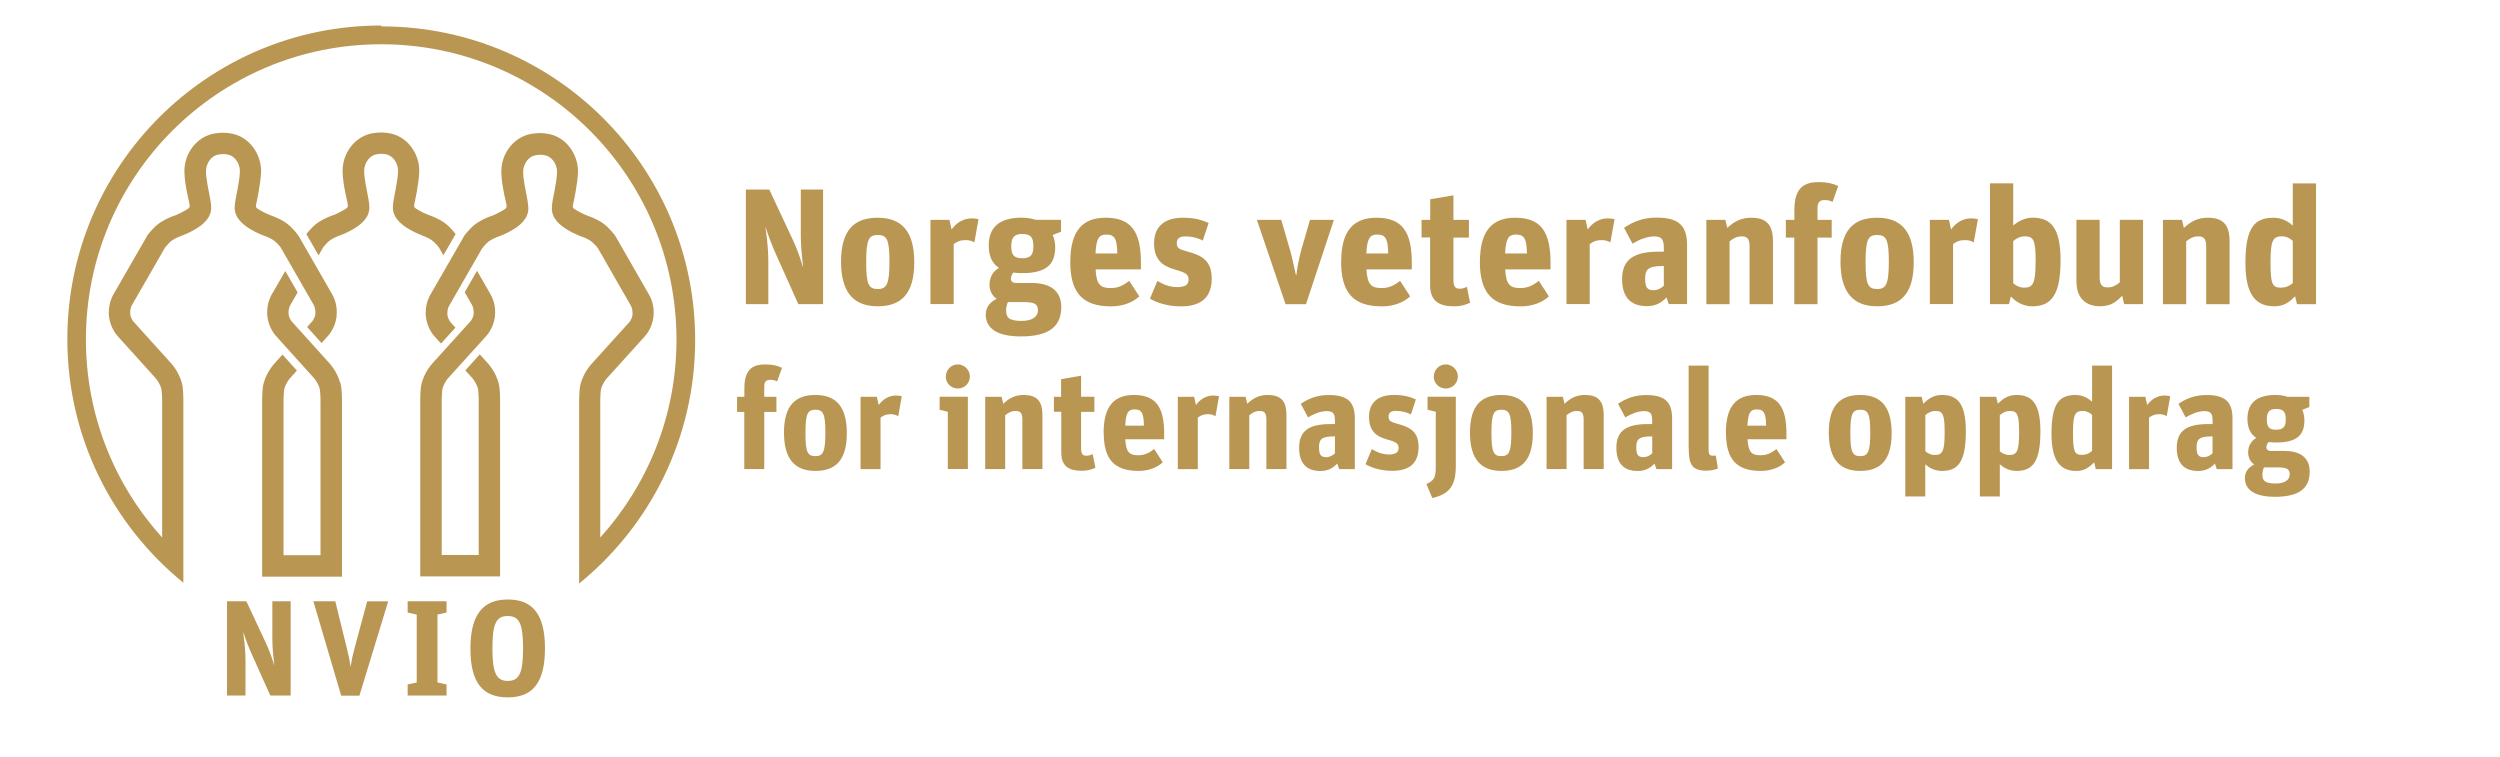 <svg width="284" height="86" viewBox="0 0 284 86" fill="none" xmlns="http://www.w3.org/2000/svg">
<path d="M25.799 68.305H27.989L30.209 73.055C30.579 73.825 30.919 74.815 31.139 75.535H31.159C31.079 74.875 30.939 73.655 30.939 72.685V68.305H33.019V79.015H30.709L28.639 74.405C28.189 73.415 27.879 72.555 27.649 71.845C27.649 71.865 27.629 71.845 27.629 71.845C27.689 72.365 27.889 73.645 27.889 74.975V79.015H25.789V68.305H25.799Z" fill="#BA9653"/>
<path d="M35.61 68.305H38.09L39.38 73.565C39.58 74.355 39.69 74.815 39.81 75.695H39.83C39.98 74.815 40.08 74.385 40.29 73.585L41.71 68.315H44.1L40.83 79.025H38.76L35.6 68.315L35.61 68.305Z" fill="#BA9653"/>
<path d="M46.309 77.755L47.339 77.525V69.815L46.309 69.585V68.305H50.729V69.585L49.699 69.815V77.525L50.729 77.755V79.015H46.309V77.755Z" fill="#BA9653"/>
<path d="M53.44 73.682C53.44 69.782 54.889 68.102 57.69 68.102C60.489 68.102 61.91 69.762 61.91 73.652C61.91 77.542 60.52 79.222 57.69 79.222C54.859 79.222 53.44 77.592 53.44 73.692V73.682ZM59.419 73.632C59.419 70.862 58.999 69.982 57.679 69.982C56.359 69.982 55.94 70.862 55.94 73.632C55.94 76.402 56.359 77.352 57.679 77.352C58.999 77.352 59.419 76.442 59.419 73.632Z" fill="#BA9653"/>
<path d="M47.91 26.738C48.02 26.768 48.65 27.008 49.03 27.268C49.19 27.378 49.44 27.618 49.62 27.818C49.71 27.918 49.8 28.018 49.87 28.128L50.37 28.998L51.76 26.588C51.69 26.488 51.58 26.358 51.45 26.208C51.19 25.918 50.85 25.548 50.39 25.238C49.66 24.748 48.87 24.488 48.61 24.388C48.25 24.248 47.88 24.068 47.63 23.918C47.4 23.778 47.16 23.658 47.08 23.538C47 23.408 47.07 23.198 47.11 22.978C47.11 22.978 47.62 20.698 47.63 19.398V19.358C47.62 18.408 47.3 17.468 46.71 16.678C46.12 15.888 45.19 15.248 44.05 15.108C43.77 15.068 43.55 15.048 43.29 15.048C43.03 15.048 42.81 15.078 42.51 15.108C41.36 15.248 40.43 15.898 39.84 16.678C39.24 17.468 38.93 18.408 38.92 19.358C38.92 19.358 38.92 19.378 38.92 19.408C38.92 20.288 39.09 21.188 39.24 21.968C39.32 22.358 39.45 22.918 39.45 22.918C39.45 22.918 39.56 23.358 39.49 23.518C39.42 23.678 38.91 23.948 38.53 24.138C38.34 24.238 38.17 24.308 38.05 24.368C37.99 24.398 37.94 24.418 37.91 24.428C37.89 24.428 37.88 24.438 37.87 24.438C37.65 24.508 36.9 24.768 36.17 25.248C35.71 25.558 35.37 25.928 35.11 26.218C34.97 26.378 34.87 26.498 34.8 26.588L36.19 29.008L36.7 28.118C36.82 27.958 37.26 27.438 37.54 27.258C37.75 27.118 38.05 26.968 38.29 26.868C38.41 26.818 38.74 26.698 38.74 26.698C38.78 26.688 39.38 26.458 40.06 26.068C40.4 25.868 40.77 25.638 41.11 25.318C41.44 24.998 41.8 24.598 41.93 23.938C41.96 23.788 41.96 23.668 41.96 23.558C41.96 23.218 41.91 22.918 41.85 22.578C41.67 21.578 41.36 20.238 41.37 19.398V19.378C41.37 18.988 41.53 18.498 41.8 18.148C42.08 17.788 42.41 17.578 42.83 17.518C43.12 17.478 43.24 17.468 43.3 17.468C43.37 17.468 43.47 17.468 43.75 17.508C44.18 17.568 44.51 17.788 44.79 18.138C45.06 18.478 45.21 18.958 45.22 19.338C45.22 19.358 45.22 19.378 45.22 19.388C45.22 19.938 45.09 20.748 44.95 21.488C44.88 21.868 44.8 22.228 44.74 22.568C44.68 22.908 44.63 23.208 44.63 23.548C44.63 23.668 44.63 23.788 44.66 23.938C44.79 24.598 45.15 24.998 45.48 25.318C45.99 25.788 46.56 26.098 47.01 26.328C47.47 26.558 47.81 26.688 47.84 26.698C47.84 26.698 47.9 26.718 47.92 26.728L47.91 26.738ZM38.65 43.508C38.29 42.218 37.56 41.428 37.5 41.348L33.14 36.518C33.08 36.448 32.82 36.068 32.79 35.708C32.79 35.628 32.78 35.548 32.78 35.478C32.78 35.208 32.84 34.988 32.89 34.848C32.92 34.778 32.97 34.678 32.97 34.678L33.81 33.218L32.41 30.788L30.88 33.428C30.75 33.648 30.36 34.378 30.35 35.478C30.35 35.648 30.35 35.818 30.38 36.008C30.56 37.328 31.29 38.078 31.36 38.178L35.71 42.998C35.77 43.068 36.18 43.598 36.32 44.168C36.33 44.188 36.38 44.538 36.39 44.848C36.41 45.168 36.41 45.508 36.41 45.678C36.41 45.758 36.41 45.808 36.41 45.808V63.068H32.21V45.798C32.21 45.798 32.21 45.758 32.21 45.678C32.21 45.508 32.21 45.168 32.23 44.848C32.24 44.538 32.29 44.188 32.3 44.168C32.39 43.848 32.55 43.528 32.69 43.308C32.76 43.198 32.82 43.108 32.87 43.058C32.89 43.028 32.91 43.008 32.92 42.998L33.73 42.098L32.09 40.278L31.11 41.368C31.05 41.448 30.31 42.238 29.95 43.538C29.84 43.958 29.82 44.338 29.8 44.738C29.78 45.128 29.78 45.488 29.78 45.688C29.78 45.778 29.78 45.838 29.78 45.838V65.508H31.25H38.85V45.838C38.85 45.838 38.85 45.778 38.85 45.688C38.85 45.488 38.85 45.128 38.83 44.738C38.81 44.338 38.79 43.958 38.68 43.538L38.65 43.508ZM56.64 43.508C56.28 42.218 55.55 41.428 55.49 41.348L54.5 40.258L52.86 42.078L53.68 42.978C53.74 43.048 54.15 43.578 54.29 44.148C54.3 44.168 54.35 44.518 54.36 44.828C54.38 45.148 54.38 45.488 54.38 45.658C54.38 45.738 54.38 45.788 54.38 45.788V63.048H50.18V45.778C50.18 45.778 50.18 45.738 50.18 45.658C50.18 45.488 50.18 45.148 50.2 44.828C50.21 44.518 50.26 44.168 50.27 44.148C50.36 43.828 50.52 43.508 50.66 43.288C50.73 43.178 50.79 43.088 50.84 43.038C50.86 43.008 50.88 42.988 50.89 42.978L55.25 38.158C55.32 38.068 56.04 37.318 56.22 35.998C56.24 35.818 56.25 35.638 56.25 35.478C56.25 34.378 55.85 33.648 55.72 33.428L54.19 30.758L52.79 33.198L53.63 34.658C53.66 34.718 53.81 35.038 53.81 35.468C53.81 35.548 53.81 35.618 53.8 35.698C53.78 35.918 53.68 36.148 53.58 36.308C53.53 36.388 53.49 36.448 53.46 36.488C53.45 36.508 53.44 36.518 53.43 36.518L49.07 41.338C49.01 41.418 48.27 42.208 47.91 43.508C47.8 43.928 47.78 44.308 47.76 44.708C47.74 45.098 47.74 45.458 47.74 45.658C47.74 45.748 47.74 45.808 47.74 45.808V65.478H49.21H56.81V45.808C56.81 45.808 56.81 45.748 56.81 45.658C56.81 45.458 56.81 45.098 56.79 44.708C56.77 44.308 56.75 43.928 56.64 43.508ZM43.28 2.898C23.6 2.898 7.65 18.848 7.65 38.528C7.65 49.698 12.79 59.658 20.83 66.198V45.808C20.83 45.808 20.83 45.748 20.83 45.658C20.83 45.458 20.83 45.098 20.81 44.708C20.79 44.308 20.77 43.928 20.66 43.508C20.3 42.218 19.57 41.428 19.51 41.348L15.15 36.518C15.09 36.448 14.83 36.068 14.8 35.708C14.8 35.628 14.79 35.548 14.79 35.478C14.79 35.208 14.85 34.988 14.9 34.848C14.93 34.778 14.98 34.678 14.98 34.678L18.73 28.148C18.85 27.988 19.29 27.468 19.57 27.288C19.78 27.148 20.08 26.998 20.32 26.898C20.44 26.848 20.77 26.728 20.77 26.728C20.81 26.718 21.41 26.488 22.09 26.098C22.43 25.898 22.8 25.668 23.14 25.348C23.47 25.028 23.83 24.628 23.96 23.968C23.99 23.818 23.99 23.698 23.99 23.588C23.99 23.248 23.94 22.948 23.88 22.608C23.7 21.608 23.39 20.268 23.4 19.428V19.408C23.4 19.018 23.56 18.528 23.83 18.178C24.11 17.818 24.44 17.608 24.86 17.548C25.15 17.508 25.27 17.498 25.33 17.498C25.4 17.498 25.5 17.498 25.78 17.538C26.21 17.598 26.54 17.818 26.82 18.168C27.09 18.508 27.24 18.988 27.25 19.368C27.25 19.388 27.25 19.408 27.25 19.418C27.25 19.968 27.12 20.778 26.98 21.518C26.91 21.898 26.83 22.258 26.77 22.598C26.71 22.938 26.66 23.238 26.66 23.578C26.66 23.698 26.66 23.818 26.69 23.968C26.82 24.628 27.18 25.028 27.51 25.348C28.02 25.818 28.59 26.128 29.04 26.358C29.5 26.588 29.84 26.718 29.87 26.728C29.87 26.728 29.93 26.748 29.95 26.758C30.06 26.788 30.69 27.028 31.07 27.288C31.23 27.398 31.48 27.638 31.66 27.838C31.75 27.938 31.84 28.038 31.91 28.148L35.65 34.668C35.68 34.728 35.83 35.048 35.83 35.478C35.83 35.558 35.83 35.628 35.82 35.708C35.79 35.928 35.7 36.158 35.6 36.318C35.55 36.398 35.51 36.458 35.48 36.498C35.47 36.518 35.46 36.528 35.45 36.528L34.89 37.148L36.53 38.968L37.26 38.158C37.33 38.068 38.05 37.318 38.23 35.998C38.25 35.818 38.26 35.638 38.26 35.478C38.26 34.378 37.86 33.648 37.73 33.428L33.94 26.828L33.91 26.778C33.91 26.778 33.73 26.528 33.48 26.238C33.22 25.948 32.88 25.578 32.42 25.268C31.69 24.778 30.9 24.518 30.64 24.418C30.28 24.278 29.91 24.098 29.66 23.948C29.43 23.808 29.19 23.688 29.11 23.568C29.03 23.438 29.1 23.228 29.14 23.008C29.14 23.008 29.65 20.728 29.66 19.428V19.388C29.65 18.438 29.33 17.498 28.74 16.708C28.15 15.918 27.22 15.278 26.08 15.138C25.8 15.098 25.58 15.078 25.32 15.078C25.06 15.078 24.84 15.108 24.54 15.138C23.39 15.278 22.46 15.928 21.87 16.708C21.27 17.498 20.96 18.438 20.95 19.388C20.95 19.388 20.95 19.408 20.95 19.438C20.95 20.318 21.12 21.218 21.27 21.998C21.35 22.388 21.48 22.948 21.48 22.948C21.48 22.948 21.59 23.388 21.52 23.548C21.45 23.708 20.94 23.978 20.56 24.168C20.37 24.268 20.2 24.338 20.08 24.398C20.02 24.428 19.97 24.448 19.94 24.458C19.92 24.458 19.91 24.468 19.9 24.468C19.68 24.538 18.93 24.798 18.2 25.278C17.74 25.588 17.4 25.958 17.14 26.248C16.88 26.538 16.77 26.688 16.71 26.788L16.61 26.978L12.89 33.438C12.76 33.658 12.37 34.388 12.36 35.488C12.36 35.658 12.36 35.828 12.39 36.018C12.57 37.338 13.3 38.088 13.37 38.188L17.72 43.008C17.78 43.078 18.19 43.608 18.33 44.178C18.34 44.198 18.39 44.548 18.4 44.858C18.42 45.178 18.42 45.818 18.42 45.818V61.058C13.04 55.108 9.76 47.228 9.76 38.568C9.76 29.298 13.51 20.918 19.58 14.848C25.65 8.778 34.03 5.028 43.3 5.028C52.57 5.028 60.95 8.778 67.02 14.848C73.09 20.918 76.84 29.298 76.85 38.568C76.85 47.228 73.57 55.108 68.19 61.058V45.818C68.19 45.818 68.19 45.778 68.19 45.698C68.19 45.528 68.19 45.188 68.21 44.868C68.22 44.558 68.27 44.208 68.28 44.188C68.37 43.868 68.53 43.548 68.67 43.328C68.74 43.218 68.8 43.128 68.85 43.078C68.87 43.048 68.89 43.028 68.9 43.018L73.26 38.198C73.33 38.108 74.05 37.358 74.23 36.038C74.25 35.858 74.26 35.678 74.26 35.518C74.26 34.418 73.86 33.688 73.73 33.468L69.94 26.868L69.91 26.818C69.91 26.818 69.73 26.568 69.48 26.278C69.22 25.988 68.88 25.618 68.42 25.308C67.69 24.818 66.89 24.558 66.64 24.458C66.28 24.318 65.91 24.138 65.66 23.988C65.43 23.848 65.19 23.728 65.11 23.608C65.03 23.478 65.1 23.268 65.14 23.048C65.14 23.048 65.65 20.768 65.66 19.468V19.428C65.65 18.478 65.33 17.538 64.74 16.748C64.15 15.958 63.22 15.318 62.08 15.178C61.8 15.138 61.58 15.118 61.32 15.118C61.06 15.118 60.84 15.148 60.54 15.178C59.39 15.318 58.46 15.968 57.87 16.748C57.27 17.538 56.96 18.478 56.95 19.428C56.95 19.428 56.95 19.448 56.95 19.478C56.95 20.358 57.12 21.258 57.27 22.038C57.35 22.428 57.48 22.988 57.48 22.988C57.48 22.988 57.59 23.428 57.52 23.588C57.45 23.748 56.94 24.018 56.56 24.208C56.37 24.308 56.2 24.378 56.08 24.438C56.02 24.468 55.97 24.488 55.94 24.498C55.92 24.498 55.91 24.508 55.9 24.508C55.68 24.578 54.93 24.838 54.2 25.318C53.74 25.628 53.4 25.998 53.14 26.288C52.88 26.578 52.77 26.728 52.71 26.828L52.61 27.018L48.89 33.478C48.76 33.698 48.37 34.428 48.36 35.528C48.36 35.698 48.36 35.868 48.39 36.058C48.57 37.378 49.3 38.128 49.37 38.228L50.1 39.028L51.74 37.218L51.18 36.598C51.12 36.528 50.86 36.148 50.83 35.788C50.83 35.708 50.82 35.628 50.82 35.558C50.82 35.288 50.88 35.068 50.93 34.928C50.96 34.858 51.01 34.758 51.01 34.758L54.76 28.228C54.88 28.068 55.32 27.548 55.6 27.368C55.81 27.228 56.11 27.078 56.35 26.978C56.47 26.928 56.8 26.808 56.8 26.808C56.84 26.798 57.44 26.568 58.12 26.178C58.46 25.978 58.83 25.748 59.17 25.428C59.5 25.108 59.86 24.708 59.99 24.048C60.02 23.898 60.02 23.778 60.02 23.668C60.02 23.328 59.97 23.028 59.91 22.688C59.73 21.688 59.42 20.348 59.43 19.508V19.488C59.43 19.098 59.59 18.608 59.86 18.258C60.14 17.898 60.47 17.688 60.89 17.628C61.18 17.588 61.3 17.578 61.36 17.578C61.43 17.578 61.53 17.578 61.81 17.618C62.24 17.678 62.57 17.898 62.85 18.248C63.12 18.588 63.27 19.068 63.28 19.448C63.28 19.468 63.28 19.488 63.28 19.498C63.28 20.048 63.15 20.858 63.01 21.598C62.94 21.978 62.86 22.338 62.8 22.678C62.74 23.018 62.69 23.318 62.69 23.658C62.69 23.778 62.69 23.898 62.72 24.048C62.85 24.708 63.21 25.108 63.54 25.428C64.05 25.898 64.62 26.208 65.07 26.438C65.53 26.668 65.87 26.798 65.9 26.808C65.9 26.808 65.96 26.828 65.98 26.838C66.09 26.868 66.72 27.108 67.1 27.368C67.26 27.478 67.51 27.718 67.69 27.918C67.78 28.018 67.87 28.118 67.94 28.228L71.68 34.748C71.71 34.808 71.86 35.128 71.86 35.558C71.86 35.638 71.86 35.708 71.85 35.788C71.82 36.008 71.73 36.238 71.63 36.398C71.58 36.478 71.54 36.538 71.51 36.578C71.5 36.598 71.49 36.608 71.48 36.608L67.12 41.428C67.06 41.508 66.32 42.298 65.96 43.598C65.85 44.018 65.83 44.398 65.81 44.798C65.79 45.188 65.79 45.548 65.79 45.748C65.79 45.838 65.79 45.898 65.79 45.898V66.288C73.83 59.758 78.97 49.788 78.97 38.628C78.97 18.948 63.02 2.998 43.34 2.998L43.28 2.898Z" fill="#BA9653"/>
<path d="M84.731 21.531H87.391L90.091 27.301C90.54 28.241 90.951 29.441 91.21 30.321H91.231C91.141 29.511 90.971 28.031 90.971 26.851V21.531H93.501V34.551H90.691L88.18 28.951C87.641 27.751 87.26 26.701 86.981 25.841H86.96C87.04 26.481 87.281 28.031 87.281 29.641V34.551H84.731V21.531Z" fill="#BA9653"/>
<path d="M95.541 29.714C95.541 26.114 97.061 24.734 99.701 24.734C102.341 24.734 103.861 26.174 103.861 29.794C103.861 33.414 102.341 34.794 99.701 34.794C97.061 34.794 95.541 33.314 95.541 29.714ZM101.041 29.714C101.041 27.184 100.741 26.694 99.711 26.694C98.681 26.694 98.401 27.234 98.401 29.784C98.401 32.334 98.681 32.834 99.731 32.834C100.781 32.834 101.041 32.164 101.041 29.704V29.714Z" fill="#BA9653"/>
<path d="M105.701 24.975H107.861L108.101 26.065C108.681 25.255 109.491 24.805 110.411 24.805C110.691 24.805 110.991 24.865 111.161 24.895L110.691 27.535C110.451 27.385 110.111 27.275 109.731 27.275C109.091 27.275 108.761 27.425 108.341 27.725V34.545H105.701V24.965V24.975Z" fill="#BA9653"/>
<path d="M111.98 35.727C111.98 34.847 112.52 34.287 113.22 33.947C112.7 33.587 112.41 33.027 112.41 32.337C112.41 31.417 112.86 30.797 113.48 30.427C112.67 29.907 112.32 29.037 112.32 27.897C112.32 25.857 113.48 24.727 116.07 24.727C116.65 24.727 117.19 24.817 117.64 24.967H120.53V26.317L119.59 26.697C119.78 27.107 119.87 27.577 119.87 28.087C119.87 30.107 118.78 31.027 116.12 31.027C115.74 31.027 115.41 31.007 115.11 30.967C114.96 31.157 114.83 31.437 114.83 31.677C114.83 31.937 115.02 32.147 115.45 32.147H117.23C119.12 32.147 120.56 32.897 120.56 34.887C120.56 37.097 119.15 38.217 115.97 38.217C113.27 38.217 111.98 37.297 111.98 35.727ZM114.3 35.297C114.3 35.987 114.53 36.457 116.04 36.457C117.26 36.457 117.91 35.987 117.91 35.257C117.91 34.487 117.46 34.317 116.24 34.317H114.5C114.39 34.557 114.29 34.897 114.29 35.287L114.3 35.297ZM117.39 27.987C117.39 27.067 117.18 26.577 116.12 26.577C115.16 26.577 114.88 27.047 114.88 27.967C114.88 28.887 115.12 29.337 116.12 29.337C117.12 29.337 117.39 28.907 117.39 27.987Z" fill="#BA9653"/>
<path d="M121.59 29.714C121.59 26.094 123.09 24.734 125.6 24.734C128.49 24.734 129.61 26.304 129.61 29.834V30.604H124.46C124.55 32.344 125.02 32.724 126.18 32.724C127.1 32.724 127.7 32.354 128.28 31.904L129.42 33.664C128.73 34.324 127.6 34.804 126.23 34.804C123.03 34.804 121.58 33.324 121.58 29.724L121.59 29.714ZM124.46 28.794H126.93C126.89 27.254 126.7 26.644 125.69 26.644C124.85 26.644 124.53 27.074 124.45 28.794H124.46Z" fill="#BA9653"/>
<path d="M130.641 33.904L131.481 31.904C132.121 32.314 132.901 32.614 133.731 32.614C134.611 32.614 135.021 32.354 135.021 31.774C135.021 31.104 134.611 30.954 133.391 30.594C131.981 30.184 131.101 29.434 131.101 27.634C131.101 25.724 132.321 24.734 134.361 24.734C135.691 24.734 136.481 24.964 137.301 25.334L136.641 27.324C136.001 27.004 135.381 26.854 134.641 26.854C134.061 26.854 133.681 27.074 133.681 27.604C133.681 28.224 133.961 28.314 135.031 28.614C136.511 29.024 137.651 29.604 137.651 31.634C137.651 33.664 136.581 34.804 134.151 34.804C132.611 34.804 131.381 34.374 130.631 33.924L130.641 33.904Z" fill="#BA9653"/>
<path d="M142.781 24.977H145.551L146.581 28.517C146.751 29.097 147.011 30.357 147.221 31.267H147.261C147.351 30.447 147.581 29.247 147.841 28.347L148.811 24.977H151.531L148.361 34.557H146.041L142.781 24.977Z" fill="#BA9653"/>
<path d="M152.36 29.714C152.36 26.094 153.86 24.734 156.37 24.734C159.26 24.734 160.38 26.304 160.38 29.834V30.604H155.23C155.32 32.344 155.79 32.724 156.95 32.724C157.87 32.724 158.47 32.354 159.05 31.904L160.19 33.664C159.5 34.324 158.37 34.804 157 34.804C153.8 34.804 152.35 33.324 152.35 29.724L152.36 29.714ZM155.23 28.794H157.7C157.66 27.254 157.48 26.644 156.46 26.644C155.62 26.644 155.3 27.074 155.22 28.794H155.23Z" fill="#BA9653"/>
<path d="M161.5 24.977H162.47V22.637L165.11 22.188V24.977H166.87V26.988H165.11V31.788C165.11 32.608 165.35 32.797 165.82 32.797C166.21 32.797 166.48 32.648 166.64 32.587L167 34.388C166.59 34.578 166.06 34.797 165.16 34.797C163.53 34.797 162.46 34.237 162.46 32.398V26.977H161.49V24.968L161.5 24.977Z" fill="#BA9653"/>
<path d="M168.121 29.714C168.121 26.094 169.621 24.734 172.131 24.734C175.021 24.734 176.141 26.304 176.141 29.834V30.604H170.991C171.081 32.344 171.551 32.724 172.711 32.724C173.631 32.724 174.231 32.354 174.811 31.904L175.951 33.664C175.261 34.324 174.131 34.804 172.761 34.804C169.561 34.804 168.111 33.324 168.111 29.724L168.121 29.714ZM170.991 28.794H173.461C173.421 27.254 173.241 26.644 172.221 26.644C171.381 26.644 171.061 27.074 170.981 28.794H170.991Z" fill="#BA9653"/>
<path d="M177.961 24.975H180.121L180.361 26.065C180.941 25.255 181.751 24.805 182.661 24.805C182.941 24.805 183.241 24.865 183.411 24.895L182.941 27.535C182.701 27.385 182.361 27.275 181.981 27.275C181.341 27.275 181.011 27.425 180.591 27.725V34.545H177.951V24.965L177.961 24.975Z" fill="#BA9653"/>
<path d="M184.27 31.719C184.27 29.489 185.58 28.589 188.43 28.589H189.01V28.229C189.01 27.269 188.84 26.859 187.94 26.859C187.04 26.859 186.18 27.249 185.45 27.679L184.49 25.879C185.54 25.169 186.68 24.719 188.2 24.719C190.6 24.719 191.65 25.559 191.65 27.809V34.539H189.57L189.31 33.789C188.82 34.329 188.13 34.779 187.1 34.779C185.1 34.779 184.27 33.599 184.27 31.709V31.719ZM189.01 32.469V30.219H188.88C187.17 30.219 186.89 30.649 186.89 31.679C186.89 32.639 187.13 32.969 187.83 32.969C188.35 32.969 188.71 32.729 189.01 32.459V32.469Z" fill="#BA9653"/>
<path d="M193.84 24.974H196L196.22 25.894C196.93 25.224 197.72 24.734 198.92 24.734C200.55 24.734 201.41 25.424 201.41 27.374V34.554H198.75V27.974C198.75 27.054 198.41 26.854 197.87 26.854C197.29 26.854 196.93 27.064 196.48 27.414V34.554H193.84V24.974Z" fill="#BA9653"/>
<path d="M202.881 24.977H203.841V23.837C203.841 21.098 205.191 20.688 206.631 20.688C207.661 20.688 208.351 20.898 208.821 21.137L208.181 22.938C207.941 22.808 207.661 22.727 207.261 22.727C206.721 22.727 206.471 22.988 206.471 23.628V24.977H208.081V26.988H206.471V34.557H203.831V26.988H202.871V24.977H202.881Z" fill="#BA9653"/>
<path d="M209.08 29.714C209.08 26.114 210.6 24.734 213.24 24.734C215.88 24.734 217.4 26.174 217.4 29.794C217.4 33.414 215.88 34.794 213.24 34.794C210.6 34.794 209.08 33.314 209.08 29.714ZM214.57 29.714C214.57 27.184 214.27 26.694 213.24 26.694C212.21 26.694 211.93 27.234 211.93 29.784C211.93 32.334 212.21 32.834 213.26 32.834C214.31 32.834 214.57 32.164 214.57 29.704V29.714Z" fill="#BA9653"/>
<path d="M219.24 24.975H221.4L221.64 26.065C222.22 25.255 223.03 24.805 223.94 24.805C224.22 24.805 224.52 24.865 224.69 24.895L224.22 27.535C223.98 27.385 223.64 27.275 223.26 27.275C222.62 27.275 222.29 27.425 221.87 27.725V34.545H219.23V24.965L219.24 24.975Z" fill="#BA9653"/>
<path d="M228.441 33.668L228.221 34.548H226.061V20.828H228.701V25.628C229.091 25.258 229.921 24.728 230.891 24.728C232.911 24.728 234.081 25.798 234.081 29.548C234.081 33.578 232.991 34.798 230.841 34.798C229.811 34.798 228.951 34.258 228.441 33.678V33.668ZM231.251 29.698C231.251 27.338 231.031 26.848 230.051 26.848C229.451 26.848 229.061 27.088 228.701 27.388V32.168C228.981 32.428 229.391 32.678 229.951 32.678C230.981 32.678 231.241 32.138 231.241 29.698H231.251Z" fill="#BA9653"/>
<path d="M235.881 32.019V24.969H238.521V31.509C238.521 32.449 238.881 32.649 239.441 32.649C240.001 32.649 240.401 32.409 240.811 32.069V24.969H243.451V34.549H241.301L241.081 33.589C240.391 34.299 239.821 34.789 238.551 34.789C237.001 34.789 235.891 33.909 235.891 32.019H235.881Z" fill="#BA9653"/>
<path d="M245.711 24.974H247.871L248.091 25.894C248.801 25.224 249.591 24.734 250.791 24.734C252.421 24.734 253.281 25.424 253.281 27.374V34.554H250.621V27.974C250.621 27.054 250.281 26.854 249.741 26.854C249.161 26.854 248.801 27.064 248.351 27.414V34.554H245.711V24.974Z" fill="#BA9653"/>
<path d="M255.08 29.866C255.08 25.856 256.11 24.736 258.27 24.736C259.26 24.736 260.01 25.206 260.46 25.636V20.836H263.1V34.556H260.94L260.72 33.656C260.01 34.406 259.35 34.796 258.38 34.796C256.36 34.796 255.08 33.636 255.08 29.866ZM260.46 32.146V27.366C260.18 27.106 259.77 26.846 259.22 26.846C258.17 26.846 257.93 27.366 257.93 29.826C257.93 32.286 258.15 32.676 259.11 32.676C259.73 32.676 260.12 32.446 260.46 32.156V32.146Z" fill="#BA9653"/>
<path d="M83.74 45.078H84.561V44.098C84.561 41.748 85.721 41.398 86.951 41.398C87.831 41.398 88.43 41.578 88.831 41.788L88.281 43.328C88.07 43.218 87.831 43.148 87.49 43.148C87.02 43.148 86.82 43.378 86.82 43.918V45.078H88.201V46.798H86.82V53.288H84.55V46.798H83.731V45.078H83.74Z" fill="#BA9653"/>
<path d="M89.061 49.137C89.061 46.057 90.361 44.867 92.63 44.867C94.9 44.867 96.201 46.107 96.201 49.207C96.201 52.307 94.9 53.497 92.63 53.497C90.361 53.497 89.061 52.227 89.061 49.147V49.137ZM93.761 49.137C93.761 46.967 93.501 46.547 92.621 46.547C91.741 46.547 91.501 47.017 91.501 49.197C91.501 51.377 91.74 51.817 92.641 51.817C93.54 51.817 93.761 51.237 93.761 49.137Z" fill="#BA9653"/>
<path d="M97.76 45.08H99.61L99.82 46.01C100.32 45.32 101.01 44.93 101.8 44.93C102.04 44.93 102.3 44.98 102.44 45.01L102.04 47.28C101.83 47.15 101.54 47.05 101.22 47.05C100.67 47.05 100.38 47.18 100.03 47.44V53.29H97.76V45.08Z" fill="#BA9653"/>
<path d="M107.67 46.778L106.74 46.548V45.068H109.95V53.278H107.67V46.768V46.778ZM107.45 42.778C107.45 42.008 108.06 41.398 108.8 41.398C109.54 41.398 110.18 42.008 110.18 42.768C110.18 43.528 109.57 44.138 108.81 44.138C108.05 44.138 107.44 43.528 107.44 42.788L107.45 42.778Z" fill="#BA9653"/>
<path d="M111.93 45.077H113.78L113.97 45.867C114.58 45.287 115.26 44.867 116.28 44.867C117.68 44.867 118.42 45.457 118.42 47.137V53.287H116.14V47.647C116.14 46.857 115.85 46.687 115.38 46.687C114.88 46.687 114.58 46.867 114.19 47.167V53.287H111.92V45.077H111.93Z" fill="#BA9653"/>
<path d="M119.701 45.08H120.541V43.07L122.811 42.68V45.07H124.321V46.79H122.811V50.9C122.811 51.61 123.021 51.77 123.421 51.77C123.761 51.77 123.981 51.64 124.131 51.59L124.441 53.13C124.091 53.29 123.641 53.48 122.871 53.48C121.471 53.48 120.561 53 120.561 51.42V46.78H119.721V45.06L119.701 45.08Z" fill="#BA9653"/>
<path d="M125.371 49.137C125.371 46.037 126.661 44.867 128.811 44.867C131.281 44.867 132.251 46.217 132.251 49.237V49.897H127.831C127.911 51.387 128.311 51.717 129.311 51.717C130.101 51.717 130.611 51.397 131.111 51.007L132.091 52.517C131.501 53.077 130.531 53.497 129.361 53.497C126.611 53.497 125.381 52.227 125.381 49.147L125.371 49.137ZM127.831 48.357H129.951C129.921 47.037 129.761 46.507 128.891 46.507C128.171 46.507 127.891 46.877 127.831 48.357Z" fill="#BA9653"/>
<path d="M133.801 45.08H135.651L135.861 46.01C136.361 45.32 137.051 44.93 137.841 44.93C138.081 44.93 138.341 44.98 138.481 45.01L138.081 47.28C137.871 47.15 137.581 47.05 137.261 47.05C136.711 47.05 136.421 47.18 136.071 47.44V53.29H133.801V45.08Z" fill="#BA9653"/>
<path d="M139.65 45.077H141.5L141.69 45.867C142.3 45.287 142.98 44.867 144 44.867C145.4 44.867 146.14 45.457 146.14 47.137V53.287H143.86V47.647C143.86 46.857 143.57 46.687 143.11 46.687C142.61 46.687 142.31 46.867 141.92 47.167V53.287H139.65V45.077Z" fill="#BA9653"/>
<path d="M147.58 50.855C147.58 48.945 148.7 48.175 151.15 48.175H151.65V47.875C151.65 47.055 151.51 46.705 150.73 46.705C149.95 46.705 149.22 47.045 148.59 47.415L147.77 45.875C148.67 45.265 149.65 44.875 150.95 44.875C153.01 44.875 153.91 45.595 153.91 47.525V53.295H152.13L151.91 52.655C151.49 53.125 150.9 53.505 150.01 53.505C148.29 53.505 147.58 52.495 147.58 50.875V50.855ZM151.65 51.505V49.575H151.54C150.08 49.575 149.84 49.945 149.84 50.825C149.84 51.645 150.05 51.935 150.64 51.935C151.09 51.935 151.39 51.725 151.65 51.505Z" fill="#BA9653"/>
<path d="M155.121 52.737L155.841 51.017C156.391 51.367 157.061 51.627 157.771 51.627C158.521 51.627 158.881 51.397 158.881 50.907C158.881 50.327 158.531 50.197 157.481 49.897C156.271 49.547 155.521 48.897 155.521 47.357C155.521 45.717 156.561 44.867 158.321 44.867C159.461 44.867 160.141 45.057 160.841 45.377L160.281 47.077C159.731 46.807 159.201 46.677 158.561 46.677C158.061 46.677 157.741 46.867 157.741 47.317C157.741 47.847 157.981 47.927 158.901 48.187C160.171 48.537 161.151 49.037 161.151 50.777C161.151 52.517 160.231 53.487 158.151 53.487C156.831 53.487 155.771 53.117 155.131 52.737H155.121Z" fill="#BA9653"/>
<path d="M162.041 54.988C162.921 54.568 163.101 54.268 163.101 53.058V46.778L162.171 46.548V45.068H165.381V52.928C165.381 55.078 164.741 56.108 162.711 56.578L162.041 54.988ZM162.881 42.778C162.881 42.008 163.491 41.398 164.231 41.398C164.971 41.398 165.611 42.008 165.611 42.768C165.611 43.528 165.001 44.138 164.241 44.138C163.481 44.138 162.871 43.528 162.871 42.788L162.881 42.778Z" fill="#BA9653"/>
<path d="M166.99 49.137C166.99 46.057 168.29 44.867 170.56 44.867C172.83 44.867 174.13 46.107 174.13 49.207C174.13 52.307 172.83 53.497 170.56 53.497C168.29 53.497 166.99 52.227 166.99 49.147V49.137ZM171.69 49.137C171.69 46.967 171.43 46.547 170.55 46.547C169.67 46.547 169.43 47.017 169.43 49.197C169.43 51.377 169.67 51.817 170.57 51.817C171.47 51.817 171.69 51.237 171.69 49.137Z" fill="#BA9653"/>
<path d="M175.691 45.077H177.541L177.731 45.867C178.341 45.287 179.021 44.867 180.041 44.867C181.441 44.867 182.181 45.457 182.181 47.137V53.287H179.901V47.647C179.901 46.857 179.611 46.687 179.151 46.687C178.651 46.687 178.351 46.867 177.961 47.167V53.287H175.691V45.077Z" fill="#BA9653"/>
<path d="M183.621 50.855C183.621 48.945 184.741 48.175 187.191 48.175H187.691V47.875C187.691 47.055 187.551 46.705 186.771 46.705C185.991 46.705 185.261 47.045 184.631 47.415L183.811 45.875C184.711 45.265 185.691 44.875 186.991 44.875C189.051 44.875 189.951 45.595 189.951 47.525V53.295H188.171L187.951 52.655C187.531 53.125 186.941 53.505 186.051 53.505C184.331 53.505 183.621 52.495 183.621 50.875V50.855ZM187.691 51.505V49.575H187.581C186.121 49.575 185.881 49.945 185.881 50.825C185.881 51.645 186.091 51.935 186.681 51.935C187.131 51.935 187.431 51.725 187.691 51.505Z" fill="#BA9653"/>
<path d="M191.83 50.881V41.531H194.1V51.061C194.1 51.691 194.23 51.771 194.65 51.771C194.7 51.771 194.78 51.771 194.92 51.751L195.15 53.231C194.89 53.331 194.39 53.471 193.83 53.471C192.13 53.471 191.84 52.671 191.84 50.881H191.83Z" fill="#BA9653"/>
<path d="M196.061 49.137C196.061 46.037 197.351 44.867 199.501 44.867C201.971 44.867 202.941 46.217 202.941 49.237V49.897H198.521C198.601 51.387 199.001 51.717 200.001 51.717C200.791 51.717 201.301 51.397 201.801 51.007L202.781 52.517C202.191 53.077 201.221 53.497 200.051 53.497C197.301 53.497 196.071 52.227 196.071 49.147L196.061 49.137ZM198.511 48.357H200.631C200.601 47.037 200.441 46.507 199.571 46.507C198.851 46.507 198.571 46.877 198.511 48.357Z" fill="#BA9653"/>
<path d="M207.75 49.137C207.75 46.057 209.05 44.867 211.32 44.867C213.59 44.867 214.89 46.107 214.89 49.207C214.89 52.307 213.59 53.497 211.32 53.497C209.05 53.497 207.75 52.227 207.75 49.147V49.137ZM212.46 49.137C212.46 46.967 212.2 46.547 211.32 46.547C210.44 46.547 210.2 47.017 210.2 49.197C210.2 51.377 210.44 51.817 211.34 51.817C212.24 51.817 212.46 51.237 212.46 49.137Z" fill="#BA9653"/>
<path d="M216.451 45.077H218.301L218.491 45.867C219.101 45.227 219.761 44.867 220.591 44.867C222.331 44.867 223.321 45.787 223.321 48.997C223.321 52.457 222.441 53.497 220.611 53.497C219.741 53.497 219.111 53.107 218.711 52.747V56.397H216.441V45.087L216.451 45.077ZM220.911 49.127C220.911 47.107 220.721 46.687 219.881 46.687C219.371 46.687 219.031 46.897 218.721 47.157V51.257C218.961 51.477 219.311 51.687 219.801 51.687C220.681 51.687 220.911 51.217 220.911 49.137V49.127Z" fill="#BA9653"/>
<path d="M224.92 45.077H226.77L226.96 45.867C227.57 45.227 228.23 44.867 229.06 44.867C230.8 44.867 231.79 45.787 231.79 48.997C231.79 52.457 230.91 53.497 229.08 53.497C228.21 53.497 227.58 53.107 227.18 52.747V56.397H224.91V45.087L224.92 45.077ZM229.37 49.127C229.37 47.107 229.18 46.687 228.34 46.687C227.83 46.687 227.49 46.897 227.18 47.157V51.257C227.42 51.477 227.77 51.687 228.26 51.687C229.14 51.687 229.37 51.217 229.37 49.137V49.127Z" fill="#BA9653"/>
<path d="M233.051 49.271C233.051 45.831 233.931 44.871 235.781 44.871C236.631 44.871 237.271 45.271 237.661 45.641V41.531H239.931V53.291H238.081L237.891 52.521C237.281 53.161 236.721 53.501 235.881 53.501C234.141 53.501 233.051 52.501 233.051 49.271ZM237.661 51.231V47.131C237.421 46.901 237.071 46.681 236.601 46.681C235.701 46.681 235.491 47.131 235.491 49.231C235.491 51.331 235.681 51.671 236.501 51.671C237.031 51.671 237.371 51.481 237.661 51.221V51.231Z" fill="#BA9653"/>
<path d="M241.861 45.08H243.711L243.921 46.01C244.421 45.32 245.111 44.93 245.901 44.93C246.141 44.93 246.401 44.98 246.541 45.01L246.141 47.28C245.931 47.15 245.641 47.05 245.321 47.05C244.771 47.05 244.481 47.18 244.131 47.44V53.29H241.861V45.08Z" fill="#BA9653"/>
<path d="M247.281 50.855C247.281 48.945 248.401 48.175 250.851 48.175H251.351V47.875C251.351 47.055 251.211 46.705 250.431 46.705C249.651 46.705 248.921 47.045 248.291 47.415L247.471 45.875C248.371 45.265 249.351 44.875 250.651 44.875C252.711 44.875 253.611 45.595 253.611 47.525V53.295H251.831L251.611 52.655C251.191 53.125 250.601 53.505 249.711 53.505C247.991 53.505 247.281 52.495 247.281 50.875V50.855ZM251.341 51.505V49.575H251.231C249.771 49.575 249.531 49.945 249.531 50.825C249.531 51.645 249.741 51.935 250.331 51.935C250.781 51.935 251.081 51.725 251.341 51.505Z" fill="#BA9653"/>
<path d="M255.02 54.297C255.02 53.547 255.49 53.057 256.08 52.767C255.63 52.457 255.39 51.977 255.39 51.387C255.39 50.597 255.78 50.067 256.31 49.747C255.62 49.297 255.31 48.557 255.31 47.577C255.31 45.827 256.31 44.867 258.52 44.867C259.02 44.867 259.48 44.947 259.87 45.077H262.34V46.237L261.54 46.557C261.7 46.907 261.78 47.317 261.78 47.747C261.78 49.487 260.85 50.267 258.57 50.267C258.25 50.267 257.96 50.247 257.7 50.217C257.57 50.377 257.46 50.617 257.46 50.827C257.46 51.047 257.62 51.227 257.99 51.227H259.52C261.14 51.227 262.38 51.867 262.38 53.577C262.38 55.477 261.17 56.437 258.44 56.437C256.13 56.437 255.02 55.647 255.02 54.297ZM257.01 53.927C257.01 54.517 257.2 54.927 258.5 54.927C259.54 54.927 260.11 54.527 260.11 53.897C260.11 53.237 259.72 53.097 258.68 53.097H257.19C257.09 53.307 257.01 53.597 257.01 53.927ZM259.66 47.667C259.66 46.877 259.48 46.457 258.57 46.457C257.75 46.457 257.51 46.857 257.51 47.647C257.51 48.437 257.72 48.817 258.57 48.817C259.42 48.817 259.66 48.447 259.66 47.657V47.667Z" fill="#BA9653"/>
</svg>
